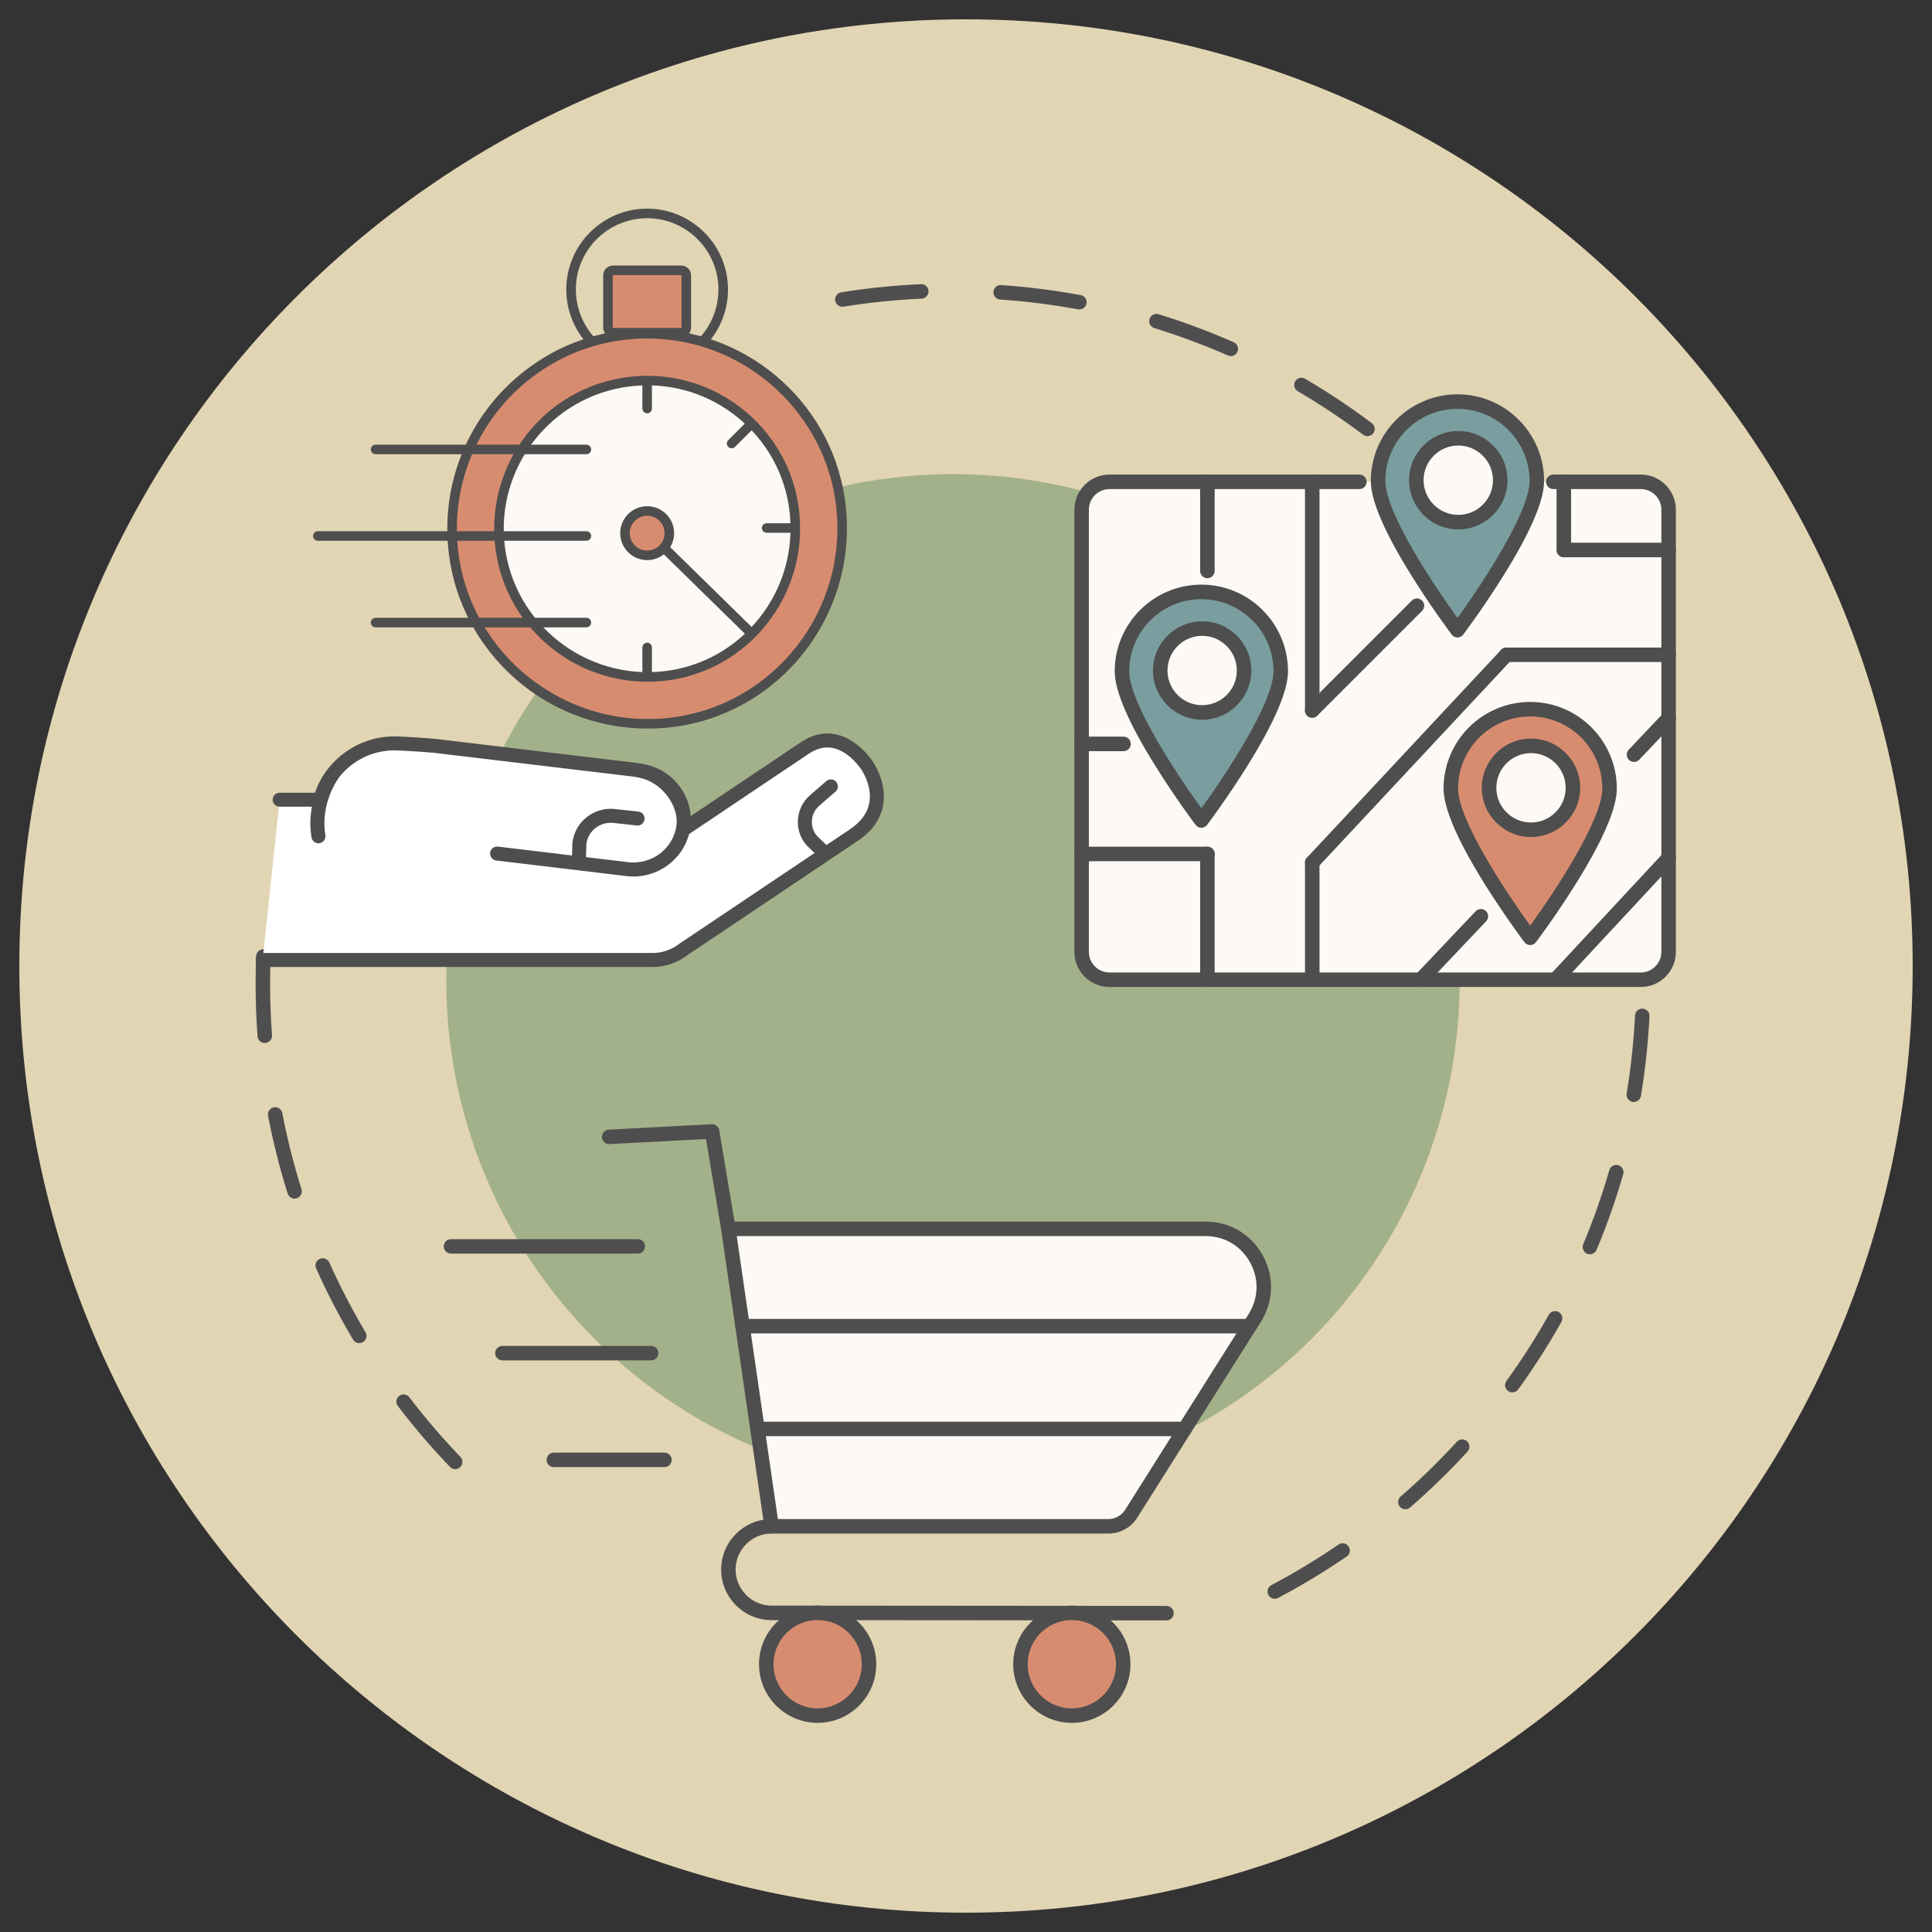 <?xml version="1.0" encoding="UTF-8"?> <svg xmlns="http://www.w3.org/2000/svg" xmlns:xlink="http://www.w3.org/1999/xlink" width="500" zoomAndPan="magnify" viewBox="0 0 375 375" height="500" preserveAspectRatio="xMidYMid meet" version="1.0"><rect x="0" y="0" width="375" height="375" fill="#333333" stroke="none"/><defs><clipPath id="c6df79c196"><path d="M 3.75 3.75 L 371.25 3.75 L 371.25 371.25 L 3.75 371.25 Z M 3.75 3.75 " clip-rule="nonzero"></path></clipPath><clipPath id="b6ae507082"><path d="M 187.5 3.75 C 86.02 3.75 3.75 86.02 3.75 187.5 C 3.75 288.98 86.02 371.25 187.5 371.25 C 288.98 371.25 371.25 288.98 371.25 187.5 C 371.25 86.02 288.98 3.75 187.5 3.75 Z M 187.5 3.75 " clip-rule="nonzero"></path></clipPath></defs><g clip-path="url(#c6df79c196)"><g clip-path="url(#b6ae507082)"><path fill="#e2d5b4" d="M 3.75 3.75 L 371.25 3.75 L 371.25 371.25 L 3.75 371.25 Z M 3.75 3.75 " fill-opacity="1" fill-rule="nonzero"></path></g></g><path fill="#4e4e4e" d="M 265.422 84.66 C 265.129 84.66 264.832 84.57 264.582 84.379 C 260.531 81.336 256.262 78.496 251.898 75.938 C 251.227 75.539 251.004 74.684 251.395 74.012 C 251.789 73.34 252.648 73.121 253.32 73.512 C 257.773 76.121 262.133 79.027 266.27 82.137 C 266.891 82.602 267.016 83.48 266.551 84.102 C 266.27 84.469 265.852 84.66 265.422 84.66 Z M 238.898 69.121 C 238.707 69.121 238.512 69.078 238.328 68.996 C 233.691 66.961 228.891 65.172 224.051 63.68 C 223.309 63.453 222.895 62.664 223.125 61.918 C 223.352 61.18 224.133 60.762 224.879 60.988 C 229.82 62.516 234.723 64.344 239.465 66.43 C 240.172 66.742 240.496 67.566 240.18 68.281 C 239.953 68.805 239.434 69.121 238.898 69.121 Z M 209.512 60.066 C 209.422 60.066 209.34 60.059 209.254 60.047 C 204.281 59.125 199.195 58.48 194.129 58.137 C 193.352 58.082 192.77 57.414 192.824 56.637 C 192.875 55.863 193.547 55.281 194.32 55.332 C 199.488 55.688 204.688 56.344 209.762 57.281 C 210.527 57.418 211.031 58.148 210.891 58.918 C 210.766 59.594 210.176 60.066 209.512 60.066 Z M 163.504 59.535 C 162.824 59.535 162.227 59.051 162.117 58.355 C 161.992 57.59 162.516 56.867 163.281 56.742 C 168.371 55.922 173.574 55.391 178.762 55.156 C 179.535 55.117 180.191 55.715 180.227 56.496 C 180.258 57.273 179.66 57.93 178.887 57.965 C 173.812 58.195 168.707 58.719 163.723 59.523 C 163.648 59.527 163.574 59.535 163.504 59.535 Z M 163.504 59.535 " fill-opacity="1" fill-rule="nonzero"></path><path fill="#4e4e4e" d="M 88.352 285.164 C 87.98 285.164 87.613 285.016 87.34 284.727 C 83.758 280.996 80.352 277.023 77.223 272.906 C 76.75 272.293 76.871 271.41 77.488 270.938 C 78.109 270.473 78.984 270.59 79.457 271.211 C 82.523 275.238 85.859 279.129 89.367 282.781 C 89.906 283.34 89.887 284.234 89.324 284.773 C 89.059 285.031 88.703 285.164 88.352 285.164 Z M 69.73 260.703 C 69.25 260.703 68.785 260.453 68.523 260.008 C 65.875 255.562 63.469 250.918 61.359 246.203 C 61.043 245.496 61.359 244.664 62.07 244.348 C 62.777 244.027 63.609 244.348 63.922 245.055 C 65.992 249.672 68.352 254.219 70.941 258.578 C 71.332 259.242 71.117 260.105 70.445 260.504 C 70.227 260.637 69.973 260.703 69.73 260.703 Z M 57.18 232.645 C 56.582 232.645 56.023 232.258 55.836 231.656 C 54.281 226.73 53.008 221.656 52.031 216.574 C 51.887 215.816 52.387 215.078 53.145 214.93 C 53.914 214.781 54.652 215.285 54.789 216.043 C 55.75 221.02 56.996 225.992 58.516 230.812 C 58.75 231.551 58.336 232.34 57.602 232.578 C 57.461 232.621 57.312 232.645 57.18 232.645 Z M 51.391 202.453 C 50.66 202.453 50.051 201.887 49.988 201.148 C 49.738 197.785 49.613 194.363 49.613 190.973 C 49.613 189.188 49.652 187.379 49.719 185.594 C 49.754 184.82 50.402 184.215 51.176 184.246 C 51.961 184.273 52.555 184.93 52.527 185.707 C 52.461 187.445 52.422 189.223 52.422 190.973 C 52.422 194.297 52.551 197.645 52.793 200.941 C 52.852 201.715 52.27 202.387 51.496 202.445 C 51.465 202.453 51.43 202.453 51.391 202.453 Z M 51.391 202.453 " fill-opacity="1" fill-rule="nonzero"></path><path fill="#4e4e4e" d="M 247.422 310.32 C 246.922 310.32 246.434 310.047 246.184 309.566 C 245.82 308.883 246.082 308.035 246.766 307.672 C 251.242 305.305 255.629 302.656 259.812 299.797 C 260.445 299.355 261.324 299.516 261.758 300.16 C 262.199 300.801 262.039 301.676 261.398 302.113 C 257.125 305.039 252.652 307.746 248.078 310.156 C 247.871 310.27 247.645 310.32 247.422 310.32 Z M 272.781 292.945 C 272.391 292.945 272 292.785 271.719 292.461 C 271.211 291.875 271.277 290.984 271.859 290.477 C 275.688 287.156 279.352 283.582 282.773 279.844 C 283.297 279.273 284.191 279.23 284.758 279.754 C 285.332 280.285 285.371 281.168 284.848 281.746 C 281.359 285.559 277.605 289.207 273.703 292.598 C 273.438 292.828 273.105 292.945 272.781 292.945 Z M 293.539 270.262 C 293.254 270.262 292.965 270.176 292.715 269.996 C 292.09 269.539 291.949 268.664 292.406 268.035 C 295.379 263.93 298.141 259.613 300.621 255.199 C 300.996 254.527 301.859 254.281 302.531 254.66 C 303.207 255.043 303.453 255.898 303.07 256.578 C 300.539 261.082 297.715 265.492 294.684 269.68 C 294.402 270.062 293.977 270.262 293.539 270.262 Z M 308.598 243.449 C 308.422 243.449 308.238 243.422 308.062 243.348 C 307.344 243.043 307.008 242.219 307.301 241.504 C 309.262 236.828 310.965 231.992 312.367 227.129 C 312.582 226.379 313.355 225.949 314.102 226.164 C 314.852 226.379 315.281 227.16 315.066 227.906 C 313.637 232.875 311.895 237.816 309.898 242.586 C 309.676 243.125 309.152 243.449 308.598 243.449 Z M 317.117 213.895 C 317.035 213.895 316.961 213.887 316.879 213.879 C 316.121 213.746 315.598 213.023 315.73 212.258 C 316.555 207.277 317.102 202.184 317.359 197.109 C 317.398 196.336 318.059 195.738 318.836 195.777 C 319.609 195.82 320.207 196.477 320.164 197.25 C 319.902 202.426 319.344 207.633 318.504 212.723 C 318.387 213.406 317.789 213.895 317.117 213.895 Z M 317.117 213.895 " fill-opacity="1" fill-rule="nonzero"></path><path fill="#a3b18a" d="M 283.328 190.371 C 283.328 193.594 283.172 196.809 282.855 200.016 C 282.539 203.215 282.066 206.402 281.438 209.559 C 280.812 212.723 280.031 215.84 279.094 218.922 C 278.156 222.008 277.074 225.035 275.844 228.008 C 274.609 230.988 273.23 233.895 271.711 236.738 C 270.195 239.578 268.543 242.336 266.75 245.016 C 264.965 247.691 263.047 250.277 261.004 252.766 C 258.961 255.258 256.801 257.637 254.523 259.918 C 252.246 262.195 249.863 264.355 247.371 266.398 C 244.879 268.441 242.297 270.359 239.621 272.152 C 236.938 273.941 234.176 275.594 231.34 277.113 C 228.5 278.633 225.586 280.004 222.613 281.234 C 219.637 282.477 216.605 283.559 213.523 284.488 C 210.441 285.426 207.32 286.207 204.164 286.832 C 201 287.469 197.824 287.941 194.613 288.25 C 191.406 288.566 188.199 288.727 184.977 288.727 C 181.754 288.727 178.539 288.566 175.34 288.25 C 172.129 287.941 168.945 287.469 165.789 286.832 C 162.633 286.207 159.504 285.426 156.422 284.488 C 153.34 283.559 150.316 282.477 147.34 281.234 C 144.359 280.004 141.453 278.633 138.613 277.113 C 135.773 275.594 133.012 273.941 130.332 272.152 C 127.656 270.359 125.074 268.441 122.582 266.398 C 120.09 264.355 117.707 262.195 115.43 259.918 C 113.152 257.637 110.992 255.258 108.949 252.766 C 106.906 250.277 104.988 247.691 103.203 245.016 C 101.41 242.336 99.758 239.578 98.238 236.738 C 96.723 233.895 95.344 230.988 94.109 228.008 C 92.879 225.035 91.797 222.008 90.859 218.922 C 89.922 215.84 89.141 212.723 88.512 209.559 C 87.887 206.402 87.414 203.215 87.098 200.016 C 86.781 196.809 86.625 193.594 86.625 190.371 C 86.625 187.156 86.781 183.941 87.098 180.73 C 87.414 177.531 87.887 174.348 88.512 171.191 C 89.141 168.027 89.922 164.906 90.859 161.824 C 91.797 158.742 92.879 155.711 94.109 152.738 C 95.344 149.762 96.723 146.855 98.238 144.008 C 99.758 141.168 101.41 138.41 103.203 135.734 C 104.988 133.059 106.906 130.469 108.949 127.984 C 110.992 125.492 113.152 123.109 115.43 120.832 C 117.707 118.551 120.09 116.391 122.582 114.348 C 125.074 112.305 127.656 110.391 130.332 108.598 C 133.012 106.805 135.773 105.152 138.613 103.633 C 141.453 102.113 144.359 100.742 147.34 99.512 C 150.316 98.273 153.34 97.188 156.422 96.262 C 159.504 95.324 162.633 94.543 165.789 93.914 C 168.945 93.281 172.129 92.809 175.34 92.5 C 178.539 92.184 181.754 92.02 184.977 92.02 C 188.199 92.02 191.406 92.184 194.613 92.5 C 197.824 92.809 201 93.281 204.164 93.914 C 207.32 94.543 210.441 95.324 213.523 96.262 C 216.605 97.188 219.637 98.273 222.613 99.512 C 225.586 100.742 228.5 102.113 231.34 103.633 C 234.176 105.152 236.938 106.805 239.621 108.598 C 242.297 110.391 244.879 112.305 247.371 114.348 C 249.863 116.391 252.246 118.551 254.523 120.832 C 256.801 123.109 258.961 125.492 261.004 127.984 C 263.047 130.469 264.965 133.059 266.75 135.734 C 268.543 138.41 270.195 141.168 271.711 144.008 C 273.23 146.855 274.609 149.762 275.844 152.738 C 277.074 155.711 278.156 158.742 279.094 161.824 C 280.031 164.906 280.812 168.027 281.438 171.191 C 282.066 174.348 282.539 177.531 282.855 180.73 C 283.172 183.941 283.328 187.156 283.328 190.371 Z M 283.328 190.371 " fill-opacity="1" fill-rule="nonzero"></path><path fill="#4e4e4e" d="M 226.414 314.523 L 149.77 314.465 C 144.367 314.457 139.973 310.055 139.973 304.656 C 139.973 299.242 144.375 294.848 149.777 294.848 C 150.555 294.848 151.188 295.477 151.188 296.25 C 151.188 297.031 150.555 297.66 149.777 297.66 C 145.922 297.66 142.781 300.801 142.781 304.656 C 142.781 308.508 145.922 311.648 149.77 311.648 L 226.414 311.707 C 227.195 311.715 227.82 312.34 227.82 313.113 C 227.82 313.891 227.195 314.523 226.414 314.523 Z M 226.414 314.523 " fill-opacity="1" fill-rule="nonzero"></path><path fill="#d88c6f" d="M 168.555 321.426 C 168.656 322.074 168.703 322.723 168.68 323.379 C 168.656 324.035 168.57 324.68 168.414 325.32 C 168.266 325.953 168.051 326.574 167.781 327.164 C 167.516 327.762 167.184 328.328 166.797 328.859 C 166.414 329.391 165.988 329.879 165.508 330.32 C 165.027 330.77 164.512 331.168 163.953 331.508 C 163.391 331.852 162.809 332.141 162.195 332.371 C 161.586 332.598 160.949 332.77 160.309 332.871 C 159.66 332.973 159.012 333.02 158.355 332.988 C 157.699 332.969 157.059 332.879 156.414 332.73 C 155.781 332.582 155.16 332.371 154.566 332.098 C 153.977 331.824 153.406 331.5 152.875 331.117 C 152.344 330.73 151.859 330.297 151.41 329.816 C 150.965 329.348 150.566 328.824 150.23 328.27 C 149.883 327.707 149.594 327.125 149.367 326.516 C 149.137 325.895 148.969 325.27 148.863 324.617 C 148.762 323.977 148.719 323.32 148.738 322.672 C 148.77 322.016 148.852 321.367 149.004 320.734 C 149.152 320.09 149.367 319.48 149.637 318.883 C 149.91 318.285 150.234 317.723 150.621 317.191 C 151.004 316.664 151.43 316.176 151.91 315.727 C 152.391 315.285 152.914 314.887 153.465 314.539 C 154.027 314.199 154.609 313.91 155.223 313.684 C 155.832 313.453 156.469 313.285 157.117 313.18 C 157.758 313.078 158.406 313.035 159.062 313.055 C 159.719 313.078 160.359 313.168 161.004 313.312 C 161.637 313.469 162.258 313.684 162.852 313.949 C 163.449 314.223 164.012 314.555 164.543 314.938 C 165.074 315.32 165.559 315.746 166.008 316.227 C 166.453 316.707 166.852 317.223 167.195 317.781 C 167.535 318.336 167.824 318.926 168.051 319.539 C 168.281 320.148 168.449 320.785 168.555 321.426 Z M 168.555 321.426 " fill-opacity="1" fill-rule="nonzero"></path><path fill="#4e4e4e" d="M 158.703 334.406 C 152.426 334.406 147.324 329.301 147.324 323.027 C 147.324 316.75 152.426 311.648 158.703 311.648 C 164.977 311.648 170.082 316.75 170.082 323.027 C 170.082 329.301 164.977 334.406 158.703 334.406 Z M 158.703 314.457 C 153.977 314.457 150.133 318.301 150.133 323.027 C 150.133 327.746 153.977 331.594 158.703 331.594 C 163.422 331.594 167.27 327.746 167.27 323.027 C 167.27 318.301 163.422 314.457 158.703 314.457 Z M 158.703 314.457 " fill-opacity="1" fill-rule="nonzero"></path><path fill="#d88c6f" d="M 217.895 321.426 C 218.004 322.074 218.043 322.723 218.02 323.379 C 217.996 324.027 217.91 324.68 217.762 325.312 C 217.605 325.953 217.395 326.566 217.129 327.164 C 216.855 327.762 216.523 328.32 216.141 328.859 C 215.754 329.391 215.328 329.879 214.848 330.32 C 214.371 330.77 213.852 331.16 213.293 331.508 C 212.738 331.852 212.148 332.141 211.539 332.371 C 210.926 332.598 210.293 332.762 209.648 332.871 C 209 332.973 208.352 333.012 207.695 332.988 C 207.039 332.969 206.398 332.879 205.758 332.73 C 205.121 332.574 204.504 332.371 203.914 332.098 C 203.316 331.824 202.746 331.5 202.215 331.117 C 201.688 330.73 201.199 330.297 200.758 329.816 C 200.309 329.34 199.91 328.824 199.57 328.27 C 199.223 327.707 198.934 327.125 198.707 326.508 C 198.477 325.895 198.309 325.27 198.203 324.617 C 198.102 323.977 198.066 323.32 198.086 322.672 C 198.109 322.016 198.199 321.367 198.344 320.734 C 198.492 320.09 198.707 319.48 198.98 318.883 C 199.254 318.285 199.578 317.723 199.961 317.191 C 200.344 316.664 200.777 316.168 201.258 315.727 C 201.738 315.277 202.254 314.887 202.805 314.539 C 203.367 314.191 203.949 313.91 204.562 313.684 C 205.18 313.445 205.809 313.285 206.457 313.18 C 207.098 313.07 207.754 313.035 208.402 313.055 C 209.059 313.078 209.707 313.168 210.344 313.312 C 210.984 313.469 211.598 313.676 212.195 313.949 C 212.793 314.223 213.352 314.555 213.883 314.938 C 214.414 315.312 214.902 315.746 215.352 316.227 C 215.801 316.707 216.191 317.223 216.539 317.781 C 216.883 318.336 217.164 318.926 217.395 319.539 C 217.621 320.148 217.793 320.777 217.895 321.426 Z M 217.895 321.426 " fill-opacity="1" fill-rule="nonzero"></path><path fill="#4e4e4e" d="M 208.043 334.406 C 201.766 334.406 196.664 329.301 196.664 323.027 C 196.664 316.75 201.766 311.648 208.043 311.648 C 214.316 311.648 219.422 316.75 219.422 323.027 C 219.422 329.301 214.316 334.406 208.043 334.406 Z M 208.043 314.457 C 203.316 314.457 199.473 318.301 199.473 323.027 C 199.473 327.746 203.316 331.594 208.043 331.594 C 212.77 331.594 216.609 327.746 216.609 323.027 C 216.609 318.301 212.77 314.457 208.043 314.457 Z M 208.043 314.457 " fill-opacity="1" fill-rule="nonzero"></path><path fill="#fdf9f5" d="M 149.77 296.25 L 215.129 296.25 C 216.93 296.25 218.609 295.328 219.57 293.801 L 243.535 255.816 C 248.277 248.301 242.879 238.508 233.992 238.508 L 141.379 238.508 Z M 149.77 296.25 " fill-opacity="1" fill-rule="nonzero"></path><path fill="#4e4e4e" d="M 215.129 297.66 L 149.77 297.66 C 149.07 297.66 148.48 297.145 148.379 296.457 L 139.984 238.715 C 139.926 238.312 140.043 237.898 140.316 237.598 C 140.582 237.285 140.965 237.109 141.379 237.109 L 234 237.109 C 238.691 237.109 242.84 239.559 245.105 243.672 C 247.371 247.781 247.23 252.594 244.73 256.57 L 220.754 294.555 C 219.531 296.5 217.43 297.66 215.129 297.66 Z M 150.988 294.848 L 215.129 294.848 C 216.457 294.848 217.672 294.18 218.383 293.059 L 242.348 255.066 C 244.301 251.977 244.414 248.223 242.641 245.027 C 240.879 241.828 237.648 239.918 234 239.918 L 143 239.918 Z M 150.988 294.848 " fill-opacity="1" fill-rule="nonzero"></path><path fill="#4e4e4e" d="M 141.379 239.918 C 140.699 239.918 140.105 239.43 139.992 238.746 L 137.035 221.086 L 118.312 222.066 C 117.531 222.109 116.875 221.512 116.832 220.738 C 116.793 219.965 117.391 219.301 118.164 219.262 L 138.141 218.207 C 138.859 218.172 139.484 218.68 139.602 219.379 L 142.766 238.281 C 142.891 239.047 142.375 239.77 141.609 239.895 C 141.535 239.91 141.453 239.918 141.379 239.918 Z M 141.379 239.918 " fill-opacity="1" fill-rule="nonzero"></path><path fill="#4e4e4e" d="M 229.938 278.758 L 147.051 278.758 C 146.277 278.758 145.648 278.133 145.648 277.355 C 145.648 276.582 146.277 275.949 147.051 275.949 L 229.938 275.949 C 230.711 275.949 231.348 276.582 231.348 277.355 C 231.348 278.133 230.711 278.758 229.938 278.758 Z M 229.938 278.758 " fill-opacity="1" fill-rule="nonzero"></path><path fill="#4e4e4e" d="M 242.52 258.812 L 144.121 258.812 C 143.348 258.812 142.723 258.184 142.723 257.41 C 142.723 256.637 143.348 256.004 144.121 256.004 L 242.52 256.004 C 243.301 256.004 243.926 256.637 243.926 257.41 C 243.926 258.184 243.301 258.812 242.52 258.812 Z M 242.52 258.812 " fill-opacity="1" fill-rule="nonzero"></path><path fill="#4e4e4e" d="M 123.793 243.324 L 87.539 243.324 C 86.758 243.324 86.133 242.699 86.133 241.926 C 86.133 241.141 86.758 240.516 87.539 240.516 L 123.793 240.516 C 124.574 240.516 125.199 241.141 125.199 241.926 C 125.199 242.699 124.574 243.324 123.793 243.324 Z M 123.793 243.324 " fill-opacity="1" fill-rule="nonzero"></path><path fill="#4e4e4e" d="M 126.387 264.047 L 97.516 264.047 C 96.742 264.047 96.117 263.414 96.117 262.641 C 96.117 261.863 96.742 261.238 97.516 261.238 L 126.387 261.238 C 127.16 261.238 127.789 261.863 127.789 262.641 C 127.789 263.414 127.16 264.047 126.387 264.047 Z M 126.387 264.047 " fill-opacity="1" fill-rule="nonzero"></path><path fill="#4e4e4e" d="M 128.977 284.762 L 107.504 284.762 C 106.719 284.762 106.094 284.133 106.094 283.359 C 106.094 282.578 106.719 281.953 107.504 281.953 L 128.977 281.953 C 129.75 281.953 130.379 282.578 130.379 283.359 C 130.379 284.133 129.75 284.762 128.977 284.762 Z M 128.977 284.762 " fill-opacity="1" fill-rule="nonzero"></path><path fill="#fdf9f5" d="M 215.355 93.52 L 318.469 93.52 C 321.453 93.52 323.879 95.945 323.879 98.941 L 323.879 184.754 C 323.879 187.75 321.453 190.168 318.469 190.168 L 215.355 190.168 C 212.359 190.168 209.941 187.75 209.941 184.754 L 209.941 98.941 C 209.941 95.945 212.359 93.52 215.355 93.52 Z M 215.355 93.52 " fill-opacity="1" fill-rule="nonzero"></path><path fill="#4e4e4e" d="M 318.469 191.574 L 215.355 191.574 C 211.594 191.574 208.535 188.516 208.535 184.754 L 208.535 98.941 C 208.535 95.172 211.594 92.109 215.355 92.109 L 263.855 92.109 C 264.637 92.109 265.266 92.746 265.266 93.52 C 265.266 94.301 264.637 94.93 263.855 94.93 L 215.355 94.93 C 213.141 94.93 211.352 96.727 211.352 98.941 L 211.352 184.754 C 211.352 186.965 213.141 188.758 215.355 188.758 L 318.469 188.758 C 320.676 188.758 322.473 186.965 322.473 184.754 L 322.473 98.941 C 322.473 96.727 320.676 94.93 318.469 94.93 L 301.5 94.93 C 300.719 94.93 300.094 94.301 300.094 93.52 C 300.094 92.746 300.719 92.109 301.5 92.109 L 318.469 92.109 C 322.23 92.109 325.289 95.172 325.289 98.941 L 325.289 184.754 C 325.289 188.516 322.23 191.574 318.469 191.574 Z M 318.469 191.574 " fill-opacity="1" fill-rule="nonzero"></path><path fill="#7a9e9f" d="M 298.301 93.359 C 298.301 101.867 282.895 122.324 282.895 122.324 C 282.895 122.324 267.484 101.867 267.484 93.359 C 267.484 84.848 274.387 77.953 282.895 77.953 C 291.398 77.953 298.301 84.848 298.301 93.359 Z M 298.301 93.359 " fill-opacity="1" fill-rule="nonzero"></path><path fill="#4e4e4e" d="M 282.895 123.734 C 282.453 123.734 282.031 123.52 281.766 123.164 C 281.73 123.113 277.836 117.938 273.996 111.77 C 268.738 103.352 266.074 97.156 266.074 93.359 C 266.074 84.082 273.617 76.535 282.895 76.535 C 292.164 76.535 299.707 84.082 299.707 93.359 C 299.707 97.156 297.047 103.352 291.789 111.77 C 287.953 117.938 284.055 123.113 284.016 123.164 C 283.75 123.52 283.336 123.734 282.895 123.734 Z M 282.895 79.363 C 275.176 79.363 268.891 85.637 268.891 93.359 C 268.891 99.418 278.141 113.402 282.895 119.949 C 287.645 113.402 296.891 99.418 296.891 93.359 C 296.891 85.637 290.609 79.363 282.895 79.363 Z M 282.895 79.363 " fill-opacity="1" fill-rule="nonzero"></path><path fill="#fdf9f5" d="M 291.191 93.211 C 291.191 97.703 287.543 101.352 283.051 101.352 C 278.551 101.352 274.91 97.703 274.91 93.211 C 274.91 88.711 278.551 85.07 283.051 85.07 C 287.543 85.07 291.191 88.711 291.191 93.211 Z M 291.191 93.211 " fill-opacity="1" fill-rule="nonzero"></path><path fill="#4e4e4e" d="M 283.051 102.762 C 277.785 102.762 273.5 98.477 273.5 93.211 C 273.5 87.945 277.785 83.66 283.051 83.66 C 288.316 83.66 292.602 87.945 292.602 93.211 C 292.602 98.477 288.316 102.762 283.051 102.762 Z M 283.051 86.477 C 279.34 86.477 276.316 89.5 276.316 93.211 C 276.316 96.918 279.34 99.934 283.051 99.934 C 286.762 99.934 289.785 96.918 289.785 93.211 C 289.785 89.5 286.762 86.477 283.051 86.477 Z M 283.051 86.477 " fill-opacity="1" fill-rule="nonzero"></path><path fill="#7a9e9f" d="M 248.59 130.297 C 248.59 138.805 233.176 159.262 233.176 159.262 C 233.176 159.262 217.773 138.805 217.773 130.297 C 217.773 121.785 224.676 114.891 233.176 114.891 C 241.688 114.891 248.59 121.785 248.59 130.297 Z M 248.59 130.297 " fill-opacity="1" fill-rule="nonzero"></path><path fill="#4e4e4e" d="M 233.18 160.672 C 232.734 160.672 232.324 160.457 232.059 160.102 C 232.012 160.051 228.121 154.875 224.285 148.711 C 219.027 140.289 216.363 134.094 216.363 130.297 C 216.363 121.02 223.91 113.477 233.18 113.477 C 242.453 113.477 250 121.02 250 130.297 C 250 134.094 247.328 140.289 242.078 148.711 C 238.238 154.875 234.344 160.051 234.305 160.102 C 234.039 160.457 233.621 160.672 233.18 160.672 Z M 233.18 116.301 C 225.465 116.301 219.184 122.574 219.184 130.297 C 219.184 136.355 228.43 150.34 233.18 156.887 C 237.934 150.34 247.184 136.355 247.184 130.297 C 247.184 122.574 240.898 116.301 233.18 116.301 Z M 233.18 116.301 " fill-opacity="1" fill-rule="nonzero"></path><path fill="#fdf9f5" d="M 241.473 130.148 C 241.473 134.641 237.832 138.289 233.34 138.289 C 228.844 138.289 225.199 134.641 225.199 130.148 C 225.199 125.648 228.844 122.008 233.34 122.008 C 237.832 122.008 241.473 125.648 241.473 130.148 Z M 241.473 130.148 " fill-opacity="1" fill-rule="nonzero"></path><path fill="#4e4e4e" d="M 233.34 139.699 C 228.074 139.699 223.789 135.414 223.789 130.148 C 223.789 124.883 228.074 120.598 233.34 120.598 C 238.605 120.598 242.883 124.883 242.883 130.148 C 242.883 135.414 238.605 139.699 233.34 139.699 Z M 233.34 123.414 C 229.625 123.414 226.609 126.438 226.609 130.148 C 226.609 133.855 229.625 136.875 233.34 136.875 C 237.051 136.875 240.066 133.855 240.066 130.148 C 240.066 126.438 237.051 123.414 233.34 123.414 Z M 233.34 123.414 " fill-opacity="1" fill-rule="nonzero"></path><path fill="#4e4e4e" d="M 234.359 191.574 C 233.578 191.574 232.949 190.949 232.949 190.168 L 232.949 165.75 C 232.949 164.977 233.578 164.344 234.359 164.344 C 235.133 164.344 235.766 164.977 235.766 165.75 L 235.766 190.168 C 235.766 190.949 235.133 191.574 234.359 191.574 Z M 234.359 191.574 " fill-opacity="1" fill-rule="nonzero"></path><path fill="#4e4e4e" d="M 234.359 112.227 C 233.578 112.227 232.949 111.594 232.949 110.82 L 232.949 93.52 C 232.949 92.746 233.578 92.113 234.359 92.113 C 235.133 92.113 235.766 92.746 235.766 93.52 L 235.766 110.82 C 235.766 111.594 235.133 112.227 234.359 112.227 Z M 234.359 112.227 " fill-opacity="1" fill-rule="nonzero"></path><path fill="#4e4e4e" d="M 254.703 191.574 C 253.922 191.574 253.297 190.949 253.297 190.168 L 253.297 167.438 C 253.297 166.656 253.922 166.031 254.703 166.031 C 255.477 166.031 256.113 166.656 256.113 167.438 L 256.113 190.168 C 256.113 190.949 255.477 191.574 254.703 191.574 Z M 254.703 191.574 " fill-opacity="1" fill-rule="nonzero"></path><path fill="#4e4e4e" d="M 254.703 139.309 C 253.922 139.309 253.297 138.68 253.297 137.898 L 253.297 93.52 C 253.297 92.746 253.922 92.113 254.703 92.113 C 255.477 92.113 256.113 92.746 256.113 93.52 L 256.113 137.898 C 256.113 138.68 255.477 139.309 254.703 139.309 Z M 254.703 139.309 " fill-opacity="1" fill-rule="nonzero"></path><path fill="#4e4e4e" d="M 254.703 139.309 C 254.344 139.309 253.98 139.176 253.707 138.895 C 253.156 138.348 253.156 137.457 253.707 136.902 L 274.031 116.578 C 274.586 116.027 275.477 116.027 276.023 116.578 C 276.574 117.125 276.574 118.016 276.023 118.57 L 255.699 138.895 C 255.426 139.176 255.066 139.309 254.703 139.309 Z M 254.703 139.309 " fill-opacity="1" fill-rule="nonzero"></path><path fill="#4e4e4e" d="M 303.535 108.156 C 302.754 108.156 302.129 107.523 302.129 106.75 L 302.129 93.52 C 302.129 92.746 302.754 92.113 303.535 92.113 C 304.309 92.113 304.945 92.746 304.945 93.52 L 304.945 106.75 C 304.945 107.523 304.309 108.156 303.535 108.156 Z M 303.535 108.156 " fill-opacity="1" fill-rule="nonzero"></path><path fill="#4e4e4e" d="M 254.703 168.848 C 254.355 168.848 254.012 168.723 253.738 168.465 C 253.168 167.934 253.141 167.043 253.672 166.473 L 291.359 126.137 C 291.891 125.562 292.785 125.531 293.352 126.062 C 293.922 126.594 293.949 127.484 293.418 128.055 L 255.73 168.398 C 255.457 168.691 255.078 168.848 254.703 168.848 Z M 254.703 168.848 " fill-opacity="1" fill-rule="nonzero"></path><path fill="#4e4e4e" d="M 301.898 191.574 C 301.551 191.574 301.215 191.449 300.941 191.199 C 300.363 190.668 300.336 189.785 300.867 189.207 L 322.848 165.574 C 323.379 165.004 324.273 164.977 324.84 165.5 C 325.406 166.031 325.445 166.922 324.914 167.492 L 302.93 191.125 C 302.652 191.43 302.273 191.574 301.898 191.574 Z M 301.898 191.574 " fill-opacity="1" fill-rule="nonzero"></path><path fill="#4e4e4e" d="M 317.164 147.891 C 316.816 147.891 316.465 147.766 316.191 147.508 C 315.629 146.969 315.609 146.078 316.137 145.516 L 322.855 138.422 C 323.395 137.863 324.289 137.84 324.848 138.371 C 325.414 138.91 325.438 139.801 324.906 140.363 L 318.18 147.457 C 317.91 147.742 317.531 147.891 317.164 147.891 Z M 317.164 147.891 " fill-opacity="1" fill-rule="nonzero"></path><path fill="#4e4e4e" d="M 275.766 191.574 C 275.418 191.574 275.062 191.449 274.789 191.191 C 274.23 190.652 274.207 189.77 274.738 189.199 L 286.418 176.879 C 286.949 176.316 287.844 176.289 288.41 176.828 C 288.973 177.359 289 178.25 288.461 178.816 L 276.781 191.141 C 276.508 191.43 276.133 191.574 275.766 191.574 Z M 275.766 191.574 " fill-opacity="1" fill-rule="nonzero"></path><path fill="#4e4e4e" d="M 323.883 108.156 L 303.535 108.156 C 302.754 108.156 302.129 107.523 302.129 106.75 C 302.129 105.969 302.754 105.34 303.535 105.34 L 323.883 105.34 C 324.656 105.34 325.289 105.969 325.289 106.75 C 325.289 107.523 324.656 108.156 323.883 108.156 Z M 323.883 108.156 " fill-opacity="1" fill-rule="nonzero"></path><path fill="#4e4e4e" d="M 323.883 128.504 L 292.387 128.504 C 291.613 128.504 290.977 127.871 290.977 127.094 C 290.977 126.312 291.613 125.688 292.387 125.688 L 323.883 125.688 C 324.656 125.688 325.289 126.312 325.289 127.094 C 325.289 127.871 324.656 128.504 323.883 128.504 Z M 323.883 128.504 " fill-opacity="1" fill-rule="nonzero"></path><path fill="#4e4e4e" d="M 234.359 167.16 L 209.941 167.16 C 209.16 167.16 208.535 166.531 208.535 165.75 C 208.535 164.977 209.16 164.344 209.941 164.344 L 234.359 164.344 C 235.133 164.344 235.766 164.977 235.766 165.75 C 235.766 166.531 235.133 167.16 234.359 167.16 Z M 234.359 167.16 " fill-opacity="1" fill-rule="nonzero"></path><path fill="#4e4e4e" d="M 218.074 145.797 L 209.941 145.797 C 209.16 145.797 208.535 145.168 208.535 144.387 C 208.535 143.613 209.16 142.98 209.941 142.98 L 218.074 142.98 C 218.859 142.98 219.484 143.613 219.484 144.387 C 219.484 145.168 218.859 145.797 218.074 145.797 Z M 218.074 145.797 " fill-opacity="1" fill-rule="nonzero"></path><path fill="#d88c6f" d="M 312.414 153.059 C 312.414 161.57 297.008 182.027 297.008 182.027 C 297.008 182.027 281.605 161.57 281.605 153.059 C 281.605 144.551 288.5 137.656 297.008 137.656 C 305.52 137.656 312.414 144.551 312.414 153.059 Z M 312.414 153.059 " fill-opacity="1" fill-rule="nonzero"></path><path fill="#4e4e4e" d="M 297.012 183.434 C 296.566 183.434 296.148 183.227 295.883 182.875 C 295.844 182.824 291.953 177.637 288.109 171.48 C 282.859 163.051 280.195 156.859 280.195 153.059 C 280.195 143.789 287.734 136.246 297.012 136.246 C 306.281 136.246 313.824 143.789 313.824 153.059 C 313.824 156.859 311.16 163.051 305.91 171.48 C 302.07 177.637 298.176 182.824 298.133 182.875 C 297.867 183.227 297.453 183.434 297.012 183.434 Z M 297.012 139.062 C 289.289 139.062 283.012 145.34 283.012 153.059 C 283.012 159.129 292.254 173.109 297.012 179.652 C 301.758 173.109 311.008 159.121 311.008 153.059 C 311.008 145.34 304.73 139.062 297.012 139.062 Z M 297.012 139.062 " fill-opacity="1" fill-rule="nonzero"></path><path fill="#fdf9f5" d="M 305.305 152.914 C 305.305 157.41 301.664 161.055 297.164 161.055 C 292.676 161.055 289.031 157.41 289.031 152.914 C 289.031 148.422 292.676 144.77 297.164 144.77 C 301.664 144.77 305.305 148.422 305.305 152.914 Z M 305.305 152.914 " fill-opacity="1" fill-rule="nonzero"></path><path fill="#4e4e4e" d="M 297.164 162.461 C 291.898 162.461 287.613 158.176 287.613 152.914 C 287.613 147.648 291.898 143.363 297.164 143.363 C 302.43 143.363 306.715 147.648 306.715 152.914 C 306.715 158.176 302.43 162.461 297.164 162.461 Z M 297.164 146.18 C 293.453 146.18 290.438 149.203 290.438 152.914 C 290.438 156.621 293.453 159.645 297.164 159.645 C 300.875 159.645 303.898 156.621 303.898 152.914 C 303.898 149.203 300.875 146.18 297.164 146.18 Z M 297.164 146.18 " fill-opacity="1" fill-rule="nonzero"></path><path fill="#ffffff" d="M 54.281 155.227 L 62.047 155.227 L 62.047 155.578 C 63.668 148.965 69.812 144.098 76.949 144.297 C 78.367 144.332 83.254 144.637 84.434 144.777 L 123.344 149.422 C 128.68 150.062 132.93 154.938 132.773 160.262 C 132.746 160.512 132.699 160.754 132.648 161 L 139.508 156.398 L 156.215 145.18 C 163.246 140.469 168.355 148.684 168.355 148.684 C 168.355 148.684 173.895 156.609 165.758 162.066 L 132.68 184.266 C 130.945 185.613 128.754 186.395 126.395 186.328 L 50.977 186.328 Z M 54.281 155.227 " fill-opacity="1" fill-rule="nonzero"></path><path fill="#4e4e4e" d="M 126.66 187.695 C 126.566 187.695 126.469 187.695 126.379 187.688 L 50.977 187.688 C 50.227 187.688 49.613 187.082 49.613 186.328 C 49.613 185.578 50.227 184.973 50.977 184.973 L 126.434 184.973 C 128.379 185.023 130.305 184.398 131.844 183.195 C 131.867 183.176 131.895 183.16 131.918 183.137 L 165.008 160.941 C 167.109 159.531 168.355 157.828 168.723 155.875 C 169.352 152.527 167.262 149.496 167.242 149.465 C 167.227 149.445 167.219 149.422 167.203 149.398 C 167.184 149.371 164.961 145.891 161.711 145.203 C 160.133 144.863 158.582 145.234 156.977 146.309 L 133.406 162.121 C 132.949 162.43 132.352 162.43 131.895 162.129 C 131.438 161.816 131.211 161.266 131.32 160.727 C 131.359 160.535 131.395 160.344 131.426 160.152 C 131.52 155.527 127.832 151.332 123.18 150.77 L 84.273 146.125 C 83.176 145.992 78.383 145.699 76.914 145.652 C 70.559 145.477 64.863 149.789 63.367 155.902 C 63.203 156.566 62.57 157.012 61.887 156.93 C 61.59 156.891 61.332 156.766 61.133 156.582 L 54.281 156.582 C 53.531 156.582 52.926 155.969 52.926 155.227 C 52.926 154.473 53.531 153.867 54.281 153.867 L 61.141 153.867 C 63.41 147.262 69.855 142.742 76.988 142.941 C 78.395 142.977 83.336 143.277 84.598 143.426 L 123.504 148.074 C 128.902 148.723 133.297 153.184 134.027 158.434 L 155.457 144.055 C 157.691 142.562 159.992 142.055 162.293 142.551 C 166.539 143.465 169.227 147.52 169.488 147.941 C 169.762 148.344 172.195 152.078 171.395 156.375 C 170.891 159.066 169.246 161.367 166.52 163.195 L 133.473 185.363 C 131.52 186.875 129.117 187.695 126.66 187.695 Z M 126.66 187.695 " fill-opacity="1" fill-rule="nonzero"></path><path fill="#4e4e4e" d="M 122.945 170.129 C 122.5 170.129 122.043 170.098 121.594 170.047 L 96.324 167.023 C 95.578 166.934 95.039 166.258 95.137 165.512 C 95.223 164.766 95.895 164.234 96.641 164.324 L 121.91 167.348 C 122.258 167.391 122.605 167.406 122.945 167.406 C 127.156 167.406 130.805 164.324 131.312 160.129 C 131.578 157.977 130.973 155.836 129.609 154.098 C 128.207 152.312 126.188 151.176 123.926 150.91 C 123.18 150.824 122.648 150.145 122.738 149.398 C 122.832 148.652 123.504 148.125 124.25 148.211 C 127.234 148.566 129.898 150.062 131.75 152.422 C 133.555 154.73 134.359 157.586 134.012 160.453 C 133.336 166.027 128.512 170.129 122.945 170.129 Z M 122.945 170.129 " fill-opacity="1" fill-rule="nonzero"></path><path fill="#4e4e4e" d="M 61.812 163.684 C 61.164 163.684 60.586 163.211 60.469 162.547 C 59.266 155.387 63.184 149.895 63.352 149.664 C 63.793 149.059 64.645 148.926 65.246 149.371 C 65.852 149.805 65.984 150.652 65.551 151.258 C 65.512 151.316 62.137 156.094 63.152 162.098 C 63.277 162.836 62.777 163.535 62.039 163.66 C 61.957 163.676 61.887 163.684 61.812 163.684 Z M 61.812 163.684 " fill-opacity="1" fill-rule="nonzero"></path><path fill="#4e4e4e" d="M 112.355 168.801 L 112.309 168.801 C 111.566 168.777 110.977 168.152 110.988 167.406 L 111.102 163.691 C 111.102 163.652 111.102 163.617 111.109 163.578 C 111.566 159.516 115.266 156.582 119.359 157.031 L 123.895 157.531 C 124.648 157.613 125.18 158.285 125.098 159.031 C 125.016 159.773 124.344 160.312 123.602 160.23 L 119.066 159.73 C 116.469 159.441 114.125 161.277 113.812 163.832 L 113.711 167.48 C 113.688 168.219 113.086 168.801 112.355 168.801 Z M 112.355 168.801 " fill-opacity="1" fill-rule="nonzero"></path><path fill="#4e4e4e" d="M 160.074 166.93 C 159.734 166.93 159.395 166.801 159.137 166.551 L 156.66 164.176 C 156.637 164.156 156.605 164.125 156.586 164.098 C 155.359 162.719 154.75 160.934 154.875 159.09 C 155 157.238 155.84 155.551 157.234 154.34 L 160.383 151.613 C 160.949 151.117 161.812 151.184 162.301 151.75 C 162.793 152.312 162.727 153.176 162.168 153.66 L 159.02 156.391 C 158.172 157.129 157.66 158.145 157.59 159.266 C 157.516 160.371 157.867 161.426 158.582 162.262 L 161.008 164.59 C 161.555 165.105 161.57 165.969 161.055 166.508 C 160.789 166.789 160.434 166.93 160.074 166.93 Z M 160.074 166.93 " fill-opacity="1" fill-rule="nonzero"></path><path fill="#d88c6f" d="M 133.207 53.457 L 133.207 63.594 C 133.207 64.141 132.77 64.578 132.227 64.578 L 118.984 64.578 C 118.441 64.578 118.004 64.141 118.004 63.594 L 118.004 53.457 C 118.004 52.906 118.441 52.469 118.984 52.469 L 132.227 52.469 C 132.77 52.469 133.207 52.906 133.207 53.457 Z M 133.207 53.457 " fill-opacity="1" fill-rule="nonzero"></path><path fill="#4e4e4e" d="M 132.227 65.504 L 118.984 65.504 C 117.934 65.504 117.078 64.645 117.078 63.594 L 117.078 53.461 C 117.078 52.398 117.934 51.543 118.984 51.543 L 132.227 51.543 C 133.281 51.543 134.137 52.398 134.137 53.461 L 134.137 63.594 C 134.137 64.645 133.281 65.504 132.227 65.504 Z M 118.984 53.398 C 118.953 53.398 118.934 53.422 118.934 53.461 L 118.934 63.594 C 118.934 63.621 118.961 63.648 118.984 63.648 L 132.227 63.648 C 132.258 63.648 132.277 63.621 132.277 63.594 L 132.277 53.461 C 132.277 53.422 132.258 53.398 132.227 53.398 Z M 118.984 53.398 " fill-opacity="1" fill-rule="nonzero"></path><path fill="#4e4e4e" d="M 128.699 66.691 C 128.18 66.691 127.77 66.277 127.77 65.766 L 127.77 64.898 C 127.77 64.387 128.18 63.969 128.699 63.969 C 129.211 63.969 129.621 64.387 129.621 64.898 L 129.621 65.766 C 129.621 66.277 129.211 66.691 128.699 66.691 Z M 128.699 66.691 " fill-opacity="1" fill-rule="nonzero"></path><path fill="#4e4e4e" d="M 121.492 66.691 C 120.977 66.691 120.562 66.277 120.562 65.766 L 120.562 65 C 120.562 64.488 120.977 64.074 121.492 64.074 C 122.004 64.074 122.418 64.488 122.418 65 L 122.418 65.766 C 122.418 66.277 122.004 66.691 121.492 66.691 Z M 121.492 66.691 " fill-opacity="1" fill-rule="nonzero"></path><path fill="#4e4e4e" d="M 130.281 71.141 C 129.895 71.141 129.531 70.895 129.402 70.504 C 129.238 70.016 129.5 69.492 129.988 69.328 C 135.598 67.461 139.398 62.227 139.449 56.309 C 139.512 48.68 133.352 42.418 125.723 42.355 C 118.094 42.297 111.832 48.449 111.77 56.082 C 111.719 61.934 115.379 67.211 120.879 69.207 C 121.359 69.383 121.609 69.914 121.434 70.395 C 121.258 70.879 120.727 71.125 120.246 70.949 C 114.012 68.688 109.859 62.703 109.914 56.066 C 109.984 47.414 117.086 40.426 125.738 40.5 C 134.395 40.574 141.375 47.672 141.305 56.324 C 141.25 63.035 136.941 68.969 130.578 71.094 C 130.48 71.121 130.379 71.141 130.281 71.141 Z M 130.281 71.141 " fill-opacity="1" fill-rule="nonzero"></path><path fill="#d88c6f" d="M 128.297 140.406 C 107.43 141.789 89.332 126.176 87.848 105.312 C 87.02 93.652 91.562 82.852 99.379 75.34 C 101.113 73.668 103.004 72.168 105.027 70.859 C 109.844 67.727 115.43 65.664 121.492 65 C 121.969 64.949 122.449 64.898 122.938 64.863 C 124.879 64.734 126.805 64.738 128.699 64.898 C 147.039 66.371 162.133 81.035 163.379 99.957 C 164.762 120.895 149.031 139.031 128.297 140.406 Z M 128.297 140.406 " fill-opacity="1" fill-rule="nonzero"></path><path fill="#4e4e4e" d="M 125.715 141.418 C 121.398 141.418 117.156 140.711 113.082 139.312 C 108.332 137.688 103.996 135.195 100.195 131.902 C 96.391 128.605 93.305 124.672 91.031 120.211 C 88.672 115.59 87.289 110.602 86.922 105.375 C 86.102 93.863 90.41 82.672 98.738 74.668 C 100.512 72.957 102.457 71.414 104.523 70.078 C 109.625 66.758 115.305 64.742 121.391 64.082 C 121.93 64.016 122.418 63.969 122.875 63.941 C 124.875 63.805 126.863 63.812 128.77 63.973 C 137.934 64.707 146.578 68.703 153.105 75.227 C 156.34 78.461 158.949 82.188 160.859 86.312 C 162.836 90.59 163.992 95.156 164.305 99.898 C 165.723 121.336 149.598 139.922 128.363 141.328 C 127.477 141.387 126.59 141.418 125.715 141.418 Z M 125.641 65.703 C 124.77 65.703 123.887 65.73 123 65.793 C 122.566 65.82 122.109 65.863 121.598 65.922 C 115.793 66.555 110.395 68.477 105.535 71.633 C 103.566 72.91 101.715 74.379 100.023 76.004 C 92.098 83.629 87.992 94.285 88.77 105.246 C 90.211 125.465 107.918 140.824 128.234 139.48 C 148.453 138.137 163.805 120.438 162.457 100.02 C 161.266 81.977 146.719 67.273 128.621 65.824 C 127.645 65.742 126.648 65.703 125.641 65.703 Z M 125.641 65.703 " fill-opacity="1" fill-rule="nonzero"></path><path fill="#fdf9f5" d="M 154.305 100.598 C 155.359 116.508 143.406 130.281 127.652 131.328 C 111.797 132.375 98.047 120.52 96.922 104.668 C 95.797 88.824 107.73 75.07 123.574 73.945 C 139.426 72.82 153.254 84.746 154.305 100.598 Z M 154.305 100.598 " fill-opacity="1" fill-rule="nonzero"></path><path fill="#4e4e4e" d="M 125.684 132.32 C 122.383 132.32 119.141 131.781 116.02 130.711 C 112.387 129.469 109.066 127.555 106.16 125.039 C 100.164 119.852 96.559 112.641 95.996 104.738 C 95.715 100.742 96.219 96.805 97.508 93.043 C 98.746 89.41 100.656 86.09 103.184 83.176 C 105.711 80.266 108.723 77.902 112.148 76.164 C 115.691 74.359 119.516 73.305 123.512 73.016 C 127.527 72.734 131.477 73.246 135.262 74.539 C 138.914 75.797 142.25 77.719 145.168 80.266 C 148.066 82.793 150.414 85.801 152.137 89.211 C 153.926 92.746 154.965 96.559 155.23 100.535 C 155.496 104.547 154.977 108.496 153.68 112.266 C 152.426 115.906 150.512 119.234 147.984 122.145 C 145.453 125.062 142.441 127.418 139.031 129.152 C 135.496 130.945 131.688 131.992 127.711 132.254 C 127.031 132.297 126.359 132.32 125.684 132.32 Z M 125.664 74.797 C 124.992 74.797 124.32 74.82 123.645 74.871 C 108.332 75.957 96.762 89.297 97.848 104.605 C 98.93 119.848 112.27 131.414 127.586 130.402 C 134.961 129.91 141.703 126.547 146.582 120.93 C 151.461 115.305 153.871 108.105 153.379 100.656 C 152.891 93.285 149.543 86.539 143.949 81.664 C 138.824 77.199 132.395 74.797 125.664 74.797 Z M 125.664 74.797 " fill-opacity="1" fill-rule="nonzero"></path><path fill="#4e4e4e" d="M 145.344 123.387 C 145.113 123.387 144.871 123.293 144.691 123.117 L 127.184 105.961 C 126.816 105.602 126.812 105.016 127.168 104.648 C 127.527 104.281 128.117 104.273 128.484 104.637 L 145.992 121.793 C 146.359 122.148 146.367 122.738 146.008 123.105 C 145.828 123.289 145.582 123.387 145.344 123.387 Z M 145.344 123.387 " fill-opacity="1" fill-rule="nonzero"></path><path fill="#4e4e4e" d="M 125.617 80.223 C 125.098 80.223 124.688 79.805 124.688 79.293 L 124.688 73.91 C 124.688 73.398 125.098 72.98 125.617 72.98 C 126.125 72.98 126.539 73.398 126.539 73.91 L 126.539 79.293 C 126.539 79.805 126.125 80.223 125.617 80.223 Z M 125.617 80.223 " fill-opacity="1" fill-rule="nonzero"></path><path fill="#4e4e4e" d="M 125.617 131.98 C 125.098 131.98 124.688 131.566 124.688 131.055 L 124.688 125.676 C 124.688 125.164 125.098 124.746 125.617 124.746 C 126.125 124.746 126.539 125.164 126.539 125.676 L 126.539 131.055 C 126.539 131.566 126.125 131.98 125.617 131.98 Z M 125.617 131.98 " fill-opacity="1" fill-rule="nonzero"></path><path fill="#4e4e4e" d="M 154.184 103.41 L 148.801 103.41 C 148.289 103.41 147.879 102.996 147.879 102.484 C 147.879 101.973 148.289 101.555 148.801 101.555 L 154.184 101.555 C 154.699 101.555 155.113 101.973 155.113 102.484 C 155.113 102.996 154.699 103.41 154.184 103.41 Z M 154.184 103.41 " fill-opacity="1" fill-rule="nonzero"></path><path fill="#4e4e4e" d="M 142.012 87.016 C 141.777 87.016 141.539 86.922 141.359 86.742 C 140.992 86.375 140.992 85.793 141.359 85.426 L 145.16 81.625 C 145.52 81.258 146.109 81.258 146.477 81.625 C 146.836 81.984 146.836 82.574 146.477 82.934 L 142.668 86.742 C 142.488 86.922 142.25 87.016 142.012 87.016 Z M 142.012 87.016 " fill-opacity="1" fill-rule="nonzero"></path><path fill="#d88c6f" d="M 129.914 103.48 C 129.914 104.055 129.809 104.602 129.59 105.133 C 129.371 105.656 129.059 106.121 128.66 106.523 C 128.254 106.93 127.789 107.242 127.262 107.461 C 126.734 107.68 126.184 107.785 125.617 107.785 C 125.039 107.785 124.496 107.68 123.965 107.461 C 123.438 107.242 122.973 106.93 122.574 106.523 C 122.168 106.121 121.855 105.656 121.637 105.133 C 121.418 104.602 121.312 104.055 121.312 103.48 C 121.312 102.91 121.418 102.363 121.637 101.836 C 121.855 101.309 122.168 100.844 122.574 100.438 C 122.973 100.035 123.438 99.727 123.965 99.508 C 124.496 99.289 125.039 99.184 125.617 99.184 C 126.184 99.184 126.734 99.289 127.262 99.508 C 127.789 99.727 128.254 100.035 128.66 100.438 C 129.059 100.844 129.371 101.309 129.59 101.836 C 129.809 102.363 129.914 102.91 129.914 103.48 Z M 129.914 103.48 " fill-opacity="1" fill-rule="nonzero"></path><path fill="#4e4e4e" d="M 125.621 108.715 C 125.492 108.715 125.371 108.711 125.246 108.703 C 123.848 108.605 122.578 107.965 121.66 106.91 C 120.746 105.859 120.297 104.508 120.395 103.113 C 120.602 100.234 123.109 98.062 125.984 98.266 C 127.379 98.363 128.648 99.004 129.562 100.055 C 130.48 101.109 130.934 102.461 130.832 103.852 C 130.734 105.25 130.094 106.52 129.043 107.434 C 128.078 108.27 126.883 108.715 125.621 108.715 Z M 121.32 103.18 L 122.246 103.242 C 122.184 104.145 122.477 105.016 123.062 105.695 C 123.652 106.375 124.477 106.789 125.379 106.852 C 126.273 106.914 127.145 106.621 127.828 106.031 C 128.508 105.445 128.918 104.621 128.98 103.719 C 129.043 102.824 128.758 101.953 128.16 101.27 C 127.574 100.59 126.75 100.18 125.855 100.117 C 123.992 99.984 122.379 101.387 122.246 103.242 Z M 121.32 103.18 " fill-opacity="1" fill-rule="nonzero"></path><path fill="#4e4e4e" d="M 113.812 88.164 L 72.902 88.164 C 72.391 88.164 71.973 87.75 71.973 87.238 C 71.973 86.723 72.391 86.309 72.902 86.309 L 113.812 86.309 C 114.324 86.309 114.738 86.723 114.738 87.238 C 114.738 87.75 114.324 88.164 113.812 88.164 Z M 113.812 88.164 " fill-opacity="1" fill-rule="nonzero"></path><path fill="#4e4e4e" d="M 113.812 104.965 L 61.684 104.965 C 61.172 104.965 60.758 104.547 60.758 104.035 C 60.758 103.527 61.172 103.105 61.684 103.105 L 113.812 103.105 C 114.324 103.105 114.738 103.527 114.738 104.035 C 114.738 104.547 114.324 104.965 113.812 104.965 Z M 113.812 104.965 " fill-opacity="1" fill-rule="nonzero"></path><path fill="#4e4e4e" d="M 113.812 121.766 L 72.902 121.766 C 72.391 121.766 71.973 121.352 71.973 120.836 C 71.973 120.324 72.391 119.91 72.902 119.91 L 113.812 119.91 C 114.324 119.91 114.738 120.324 114.738 120.836 C 114.738 121.352 114.324 121.766 113.812 121.766 Z M 113.812 121.766 " fill-opacity="1" fill-rule="nonzero"></path></svg> 